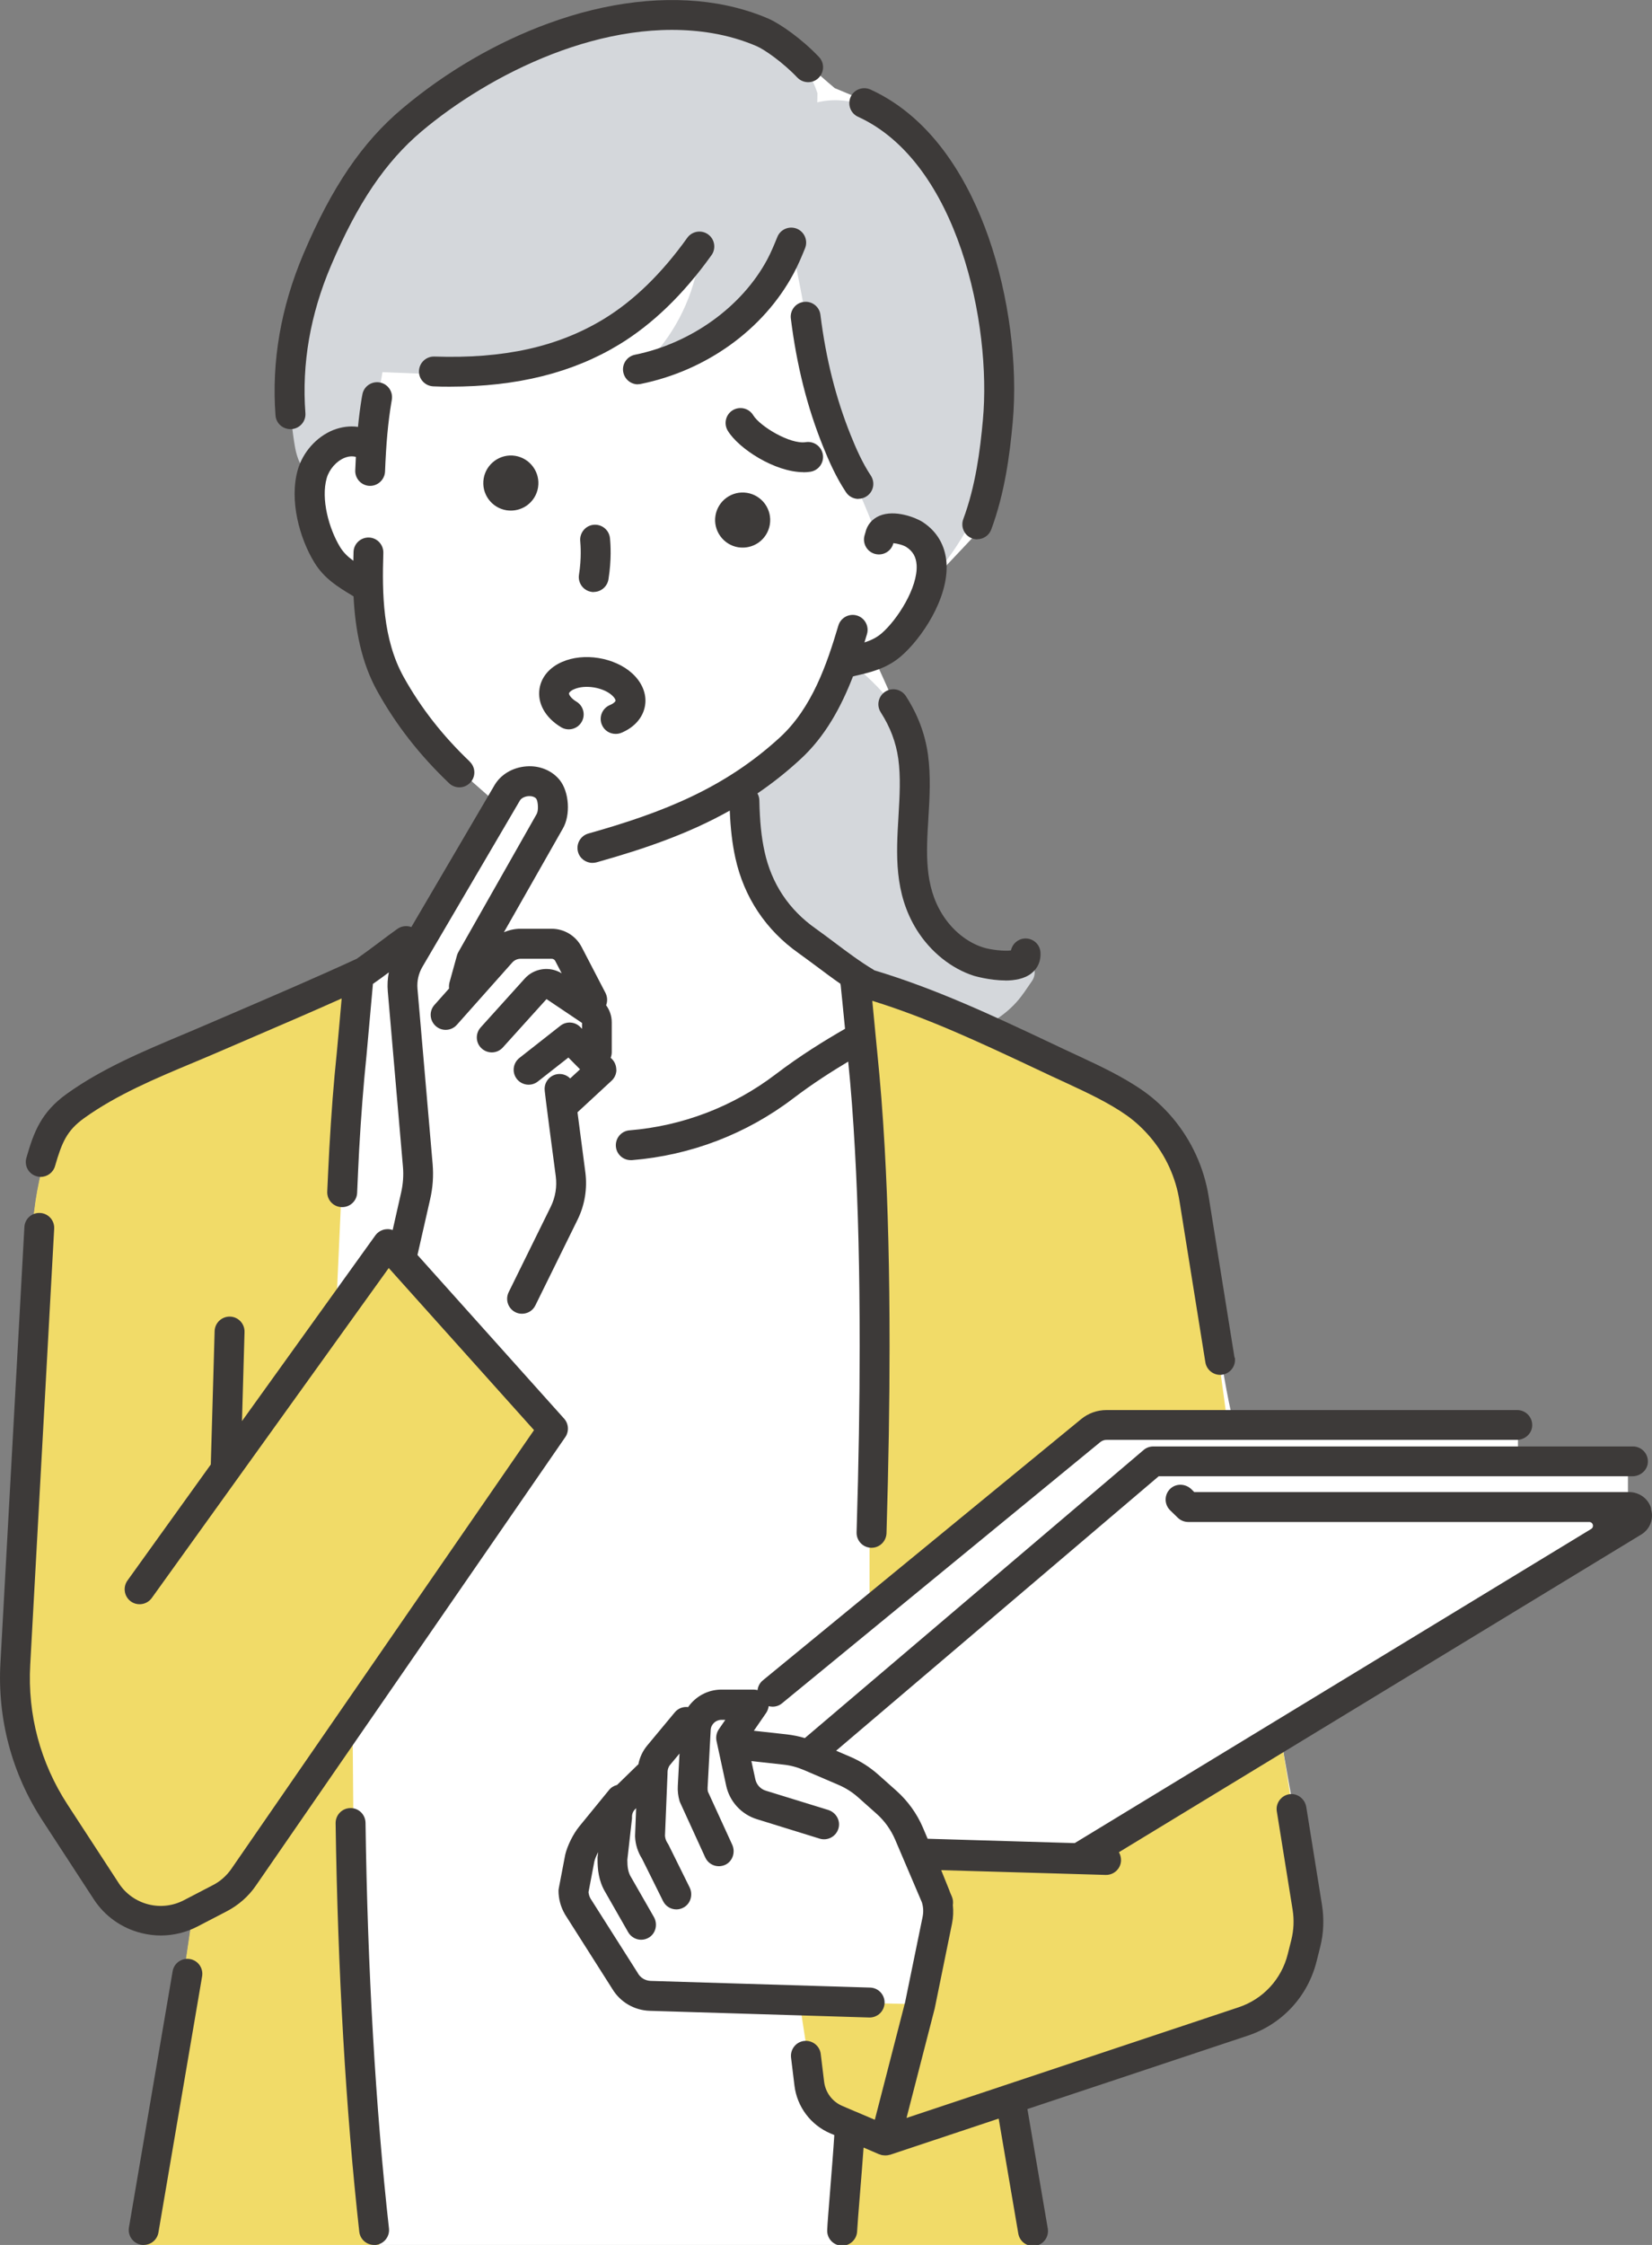 <?xml version="1.0" encoding="UTF-8"?>
<svg id="Layer_2" xmlns="http://www.w3.org/2000/svg" viewBox="0 0 155.79 211.62">
  <rect x="0" y="0" width="155.79" height="211.62" fill="#808080" stroke="none"/>
  <defs>
    <style>
      .cls-1 {
        fill: #fff;
      }

      .cls-2 {
        fill: #d4d7db;
      }

      .cls-3 {
        fill: #3d3a39;
      }

      .cls-4 {
        fill: #f1db68;
      }
    </style>
  </defs>
  <g id="_レイヤー_1" data-name="レイヤー_1">
    <g>
      <path class="cls-1" d="M13.55,211.62h84.13s-2.04-13.48-2.04-13.48c4.61-1.56,9.23-3.13,13.84-4.69,7.45-2.52,14.69-4.95,13.79-14.24-.51-5.22-1.67-10.45-2.5-15.64l32.75-19.88v-5.79h-10.37v-3.67h-26.68c-.48,0-2.47-13.37-2.66-14.43-1.42-7.81-2.6-14.15-10.16-17.75-4.63-2.2-9.26-4.4-13.89-6.61,1.76-.61,3.57-1.12,5.16-2.11.41-.25,1.38-2.53,1.43-2.53h-2.58c-3.45,0-6.44-3.64-7.25-6.63-.76-2.81-.49-5.79-.38-8.7.2-5.25-1.67-8.96-3.77-13.56.03.06,3.16-2.78,3.45-3.12,1.03-1.25,1.5-2.55,2.06-4.03,0,0,3.8-4.03,3.8-4.03.74-1.71,1.4-3.24,1.73-5.08.46-2.6.71-5.24.74-7.88.09-8.81-1.94-20.41-9.24-26.28-1.86-1.49-4.02-2.26-6.19-3.18-1.67-1.4-3.29-2.97-5.11-4.17-2.8-1.83-6.19-2.63-9.51-2.7-11.45-.23-23.24,5.82-29.98,15.02-.82,1.11-1.56,2.28-2.23,3.48-2.05,3.68-3.42,7.73-4.04,11.9-.29,1.96-.66,4.27-.35,6.25.2,1.25.59,2.54.86,3.79,0,0,1.26,2.29,1.26,2.29-.68,3.18-.15,6.32,1.89,8.95.79,1.01,2.09,1.43,3.21,1.99.53.27.38,2.95.44,3.48.18,1.57.64,3.14,1.21,4.61,1.4,3.6,3.77,6.34,6.49,9.02l4.07,3.58-7.5,13.12-5.73,3.09s-23.37,10.15-23.49,10.2c-9.22,4-6.91,18.91-7.35,27.37-.41,7.39-.77,14.79-1.15,22.19-.28,5.35-.65,10.98,1.89,15.89,3.37,6.51,6.03,13.93,14.52,13.26l-4.54,30.69Z"/>
      <path class="cls-4" d="M123.27,179.22c.9,9.29-6.35,11.71-13.79,14.24-4.61,1.56-9.23,3.13-13.84,4.69,0,0,2.04,13.48,2.04,13.48h-18.08l.5-11.1-3.25-2.39-1.46-9.47,11.34.26,2.06-9.45-1.8-4.64,15.55.34,18.23-11.61,2.5,15.64Z"/>
      <path class="cls-4" d="M89.75,95.46c4.63,2.2,9.26,4.4,13.89,6.61,7.56,3.6,8.74,9.94,10.16,17.75l1.97,14.46h-11.53l-22.24,18.22v-12.2l.34-15.76-.34-18.95-1.29-14.01,9.04,3.89Z"/>
      <path class="cls-4" d="M33.67,92.02s-23.37,10.15-23.49,10.2c-9.22,4-6.91,18.91-7.35,27.37-.41,7.39-.77,14.79-1.15,22.19-.28,5.35-.65,10.98,1.89,15.89,3.37,6.51,6.03,13.93,14.52,13.26l-4.54,30.69h22.22l-1.6-11.1-.69-9.49-.23-28.57,18.79-27.84-15.35-17.07-5.04,6.99.56-12.37,1.45-20.14Z"/>
      <path class="cls-2" d="M96.54,93.61h0s.79-1.15.79-1.15c.37-.55.32-1.28-.14-1.76-.45-.48-1.18-.58-1.75-.24-.99.6-2.86.77-3.28.65-1.51-.48-2.92-1.62-3.86-3.14-1.68-2.71-1.5-5.78-1.3-9.04.12-1.96.24-3.99-.04-6.01-.7-5.03-4.05-8.3-6.88-10.59-.03-.02-.06-.05-.09-.07l-.12-.08c-1.11,3.34-2.6,6.62-5.23,9.03-1.4,1.28-2.83,2.39-4.31,3.36v1.58c.04,1.7.16,3.41.52,5.08.74,3.37,2.58,6.14,5.39,8.12,1.67,1.18,3.58,2.76,5.56,3.94l.21.13c3.43,1.02,6.71,2.32,9.94,3.74,1.81-.79,3.47-1.92,4.59-3.56Z"/>
      <path class="cls-2" d="M87.78,54.6c3.63-3.97,5.87-9,6.38-14.35,0-.08.02-.16.02-.25.89-9.62-2.57-25.42-12.59-29.99l-.05-.02c-1.42-.58-2.98-.7-4.47-.34,0,0,.02-.81.02-.85h0c-.48-1.52-1.39-2.87-2.63-3.87-.97-.77-1.89-1.36-2.46-1.61-1.44-.62-2.95-1.06-4.5-1.32-9.95-1.68-21.07,3.24-28.57,9.56-4.17,3.52-6.83,8.24-8.94,13.2-2.34,5.51-3.22,11.48-2.16,17.44.39,2.2,1.71,2.99,1.61,3.29.54-1.65,1.51-3.58,3.47-3.6.69,0,1.37.24,1.91.67.1-1.48.48-3.38.86-5.31l.39-2.17,4.93.2c5.83.19,11.6-.61,16.75-3.75,3.31-2.01,6.05-4.91,8.28-8.03-.37,3.65-1.87,7.09-4.28,9.86l-1.51,1.73c5.55-1.13,10.74-4.68,13.43-9.68.4-.74.71-1.5,1.02-2.27-.18.44.35,1.81.44,2.27.25,1.25.5,2.5.72,3.75.45,2.49.88,4.99,1.51,7.45,1.3,5.08,3.8,9.64,5.58,14.54.16-.57.05-.17.09-.33.08-.27.27-.5.52-.62.08-.04.16-.07.25-.08,1.41-.22,3.14.71,3.78,2.01.22.45.28.97.27,1.47,0,.33-.04.67-.1,1.01h0Z"/>
      <path class="cls-3" d="M35.28,211.62c-.71,0-1.32-.53-1.4-1.25-1.26-11.29-2.03-24.6-2.23-38.5-.01-.78.61-1.42,1.39-1.43.78-.02,1.42.61,1.43,1.39.19,13.81.96,27.02,2.21,38.23.09.77-.47,1.47-1.24,1.56-.05,0-.11,0-.16,0Z"/>
      <path class="cls-3" d="M13.55,211.62c-.08,0-.16,0-.24-.02-.77-.13-1.28-.86-1.15-1.63l4.12-24.15c.13-.77.86-1.28,1.63-1.15.77.13,1.28.86,1.15,1.63l-4.12,24.15c-.12.69-.71,1.17-1.39,1.17Z"/>
      <path class="cls-3" d="M44.3,71.79c-2.55-2.43-4.59-5.03-6.22-7.95-2-3.58-2.05-7.93-1.93-11.72.02-.78-.59-1.43-1.36-1.45-.78-.02-1.43.59-1.45,1.36,0,.28-.02.55-.02.83-.51-.37-.94-.78-1.26-1.31-1.04-1.72-1.81-4.5-1.25-6.48.24-.83.91-1.6,1.68-1.91.37-.15.73-.18,1.07-.09-.02.41-.04.83-.06,1.27-.03.78.58,1.43,1.35,1.46.02,0,.04,0,.05,0,.75,0,1.38-.6,1.41-1.36.1-2.56.28-4.61.59-6.46.02-.1.03-.2.05-.3.13-.77-.38-1.5-1.15-1.63-.77-.13-1.5.38-1.63,1.15-.02.11-.04.22-.06.33-.14.86-.26,1.75-.35,2.71-.77-.11-1.57,0-2.34.3-1.58.64-2.86,2.08-3.34,3.75-.82,2.9.18,6.46,1.55,8.71.94,1.55,2.28,2.35,3.57,3.13.05.03.09.06.14.09.16,3.12.72,6.22,2.27,8.99,1.77,3.17,3.98,5.99,6.74,8.62.27.26.62.39.97.39.37,0,.74-.15,1.02-.44.54-.56.52-1.45-.05-1.99Z"/>
      <path class="cls-3" d="M58.12,100.85c0-.38-.14-.75-.41-1.02l-.12-.12c.06-.16.1-.33.1-.51v-2.83c0-.59-.19-1.15-.53-1.61.14-.36.13-.78-.06-1.16l-2.25-4.33c-.55-1.06-1.64-1.72-2.83-1.72h-2.94c-.54,0-1.07.12-1.56.33l5.56-9.78c.74-1.27.6-3.44-.29-4.56-.72-.9-1.89-1.39-3.13-1.3-1.3.09-2.44.76-3.04,1.8-.02.04-4.9,8.36-7.83,13.35-.42-.16-.91-.11-1.31.17-.57.4-1.14.83-1.75,1.29-.68.51-1.38,1.03-2.09,1.53-3.69,1.7-7.49,3.33-11.16,4.91-.99.43-1.99.85-2.98,1.28-.77.33-1.56.67-2.33.99-3.71,1.56-7.55,3.17-10.86,5.54-2.43,1.74-3.12,3.6-3.82,6.04-.22.75.21,1.53.96,1.74.13.04.26.06.39.06.61,0,1.17-.4,1.35-1.02.65-2.24,1.11-3.35,2.76-4.53,3.05-2.19,6.74-3.74,10.31-5.23.78-.33,1.58-.66,2.36-1,.99-.43,1.98-.85,2.97-1.28,2.84-1.22,5.75-2.47,8.63-3.76-.07.79-.15,1.67-.22,2.49-.11,1.26-.22,2.44-.24,2.63-.29,2.75-.52,5.77-.7,8.98-.07,1.33-.14,2.71-.2,4.11-.03.78.57,1.43,1.35,1.46.02,0,.04,0,.06,0,.75,0,1.38-.59,1.41-1.35.06-1.38.12-2.75.19-4.07.18-3.17.41-6.15.69-8.85.02-.19.1-1.14.24-2.67.12-1.33.28-3.17.37-4.11,0,0,0,0,.01,0,.51-.35,1.01-.72,1.49-1.08-.12.58-.15,1.19-.1,1.79l1.43,16.54c.07.81.01,1.62-.17,2.42l-.8,3.54c-.18-.06-.36-.1-.56-.08-.43.02-.82.24-1.07.58l-12.58,17.51.24-8.4c.02-.78-.59-1.43-1.37-1.45-.77-.02-1.43.59-1.45,1.37l-.36,12.57-7.86,10.94c-.45.63-.31,1.51.32,1.97.63.45,1.51.31,1.97-.32l8.12-11.3s0,0,0,0l14.23-19.81,13.7,15.28-28.55,41.37c-.44.63-1.03,1.16-1.71,1.51l-2.77,1.44c-1.02.53-2.2.67-3.32.39-1.16-.29-2.16-1-2.81-2l-4.83-7.41c-2.56-3.93-3.78-8.48-3.52-13.16l2.26-41.13c.04-.78-.55-1.44-1.33-1.48-.78-.04-1.44.55-1.48,1.33L.04,156.77c-.29,5.28,1.08,10.42,3.97,14.85l4.83,7.41c1.04,1.6,2.64,2.73,4.49,3.19.6.15,1.22.23,1.83.23,1.2,0,2.39-.29,3.47-.85l2.77-1.44c1.09-.57,2.04-1.4,2.73-2.41l29.18-42.28c.37-.54.32-1.26-.11-1.74l-13.83-15.43,1.2-5.28c.25-1.08.32-2.18.23-3.28l-1.43-16.54c-.06-.72.1-1.43.46-2.05,1.89-3.22,9.19-15.68,9.2-15.69.13-.22.46-.39.81-.41.32-.02.59.07.73.24.18.25.22,1.12.06,1.39,0,0,0,.01,0,.02l-7.41,13.06c-.06.1-.1.21-.13.32l-.7,2.53c-.05.19-.06.39-.04.57l-1.38,1.55c-.52.58-.46,1.47.12,1.99.27.24.6.36.94.36.39,0,.77-.16,1.05-.47l5.23-5.88c.2-.22.48-.35.78-.35h2.94c.14,0,.27.08.33.2l.61,1.17c-1.12-.69-2.6-.49-3.48.49l-4.16,4.61c-.52.58-.48,1.47.1,1.99.58.52,1.47.48,1.99-.1l4.12-4.56,3.35,2.25v.55l-.17-.17c-.5-.51-1.31-.56-1.87-.12l-3.87,3.04c-.61.48-.72,1.37-.24,1.98.48.61,1.37.72,1.98.24l2.88-2.26,1.1,1.11-.93.86c-.26-.26-.61-.42-1-.42-.78,0-1.41.63-1.41,1.41,0,.14,0,.3,1.05,8.22.13.99-.03,1.98-.47,2.88l-3.97,8.06c-.34.7-.06,1.54.64,1.89.2.1.41.14.62.14.52,0,1.02-.29,1.26-.79l3.97-8.06c.69-1.39.94-2.95.74-4.49-.35-2.69-.59-4.47-.74-5.65l3.22-2.98c.28-.26.44-.62.45-1Z"/>
      <path class="cls-3" d="M116.42,127.98l-2.44-15.2c-.44-2.72-1.61-5.27-3.38-7.38-.83-.98-1.75-1.83-2.72-2.52-1.94-1.37-4.14-2.39-6.09-3.3-1-.46-1.99-.93-2.98-1.4-5.22-2.46-10.61-4.99-16.35-6.71-.02-.02-.05-.03-.07-.05-1.26-.75-2.5-1.68-3.71-2.59-.61-.46-1.19-.89-1.75-1.29-2.54-1.79-4.17-4.24-4.83-7.27-.3-1.36-.45-2.85-.49-4.81,0-.24-.07-.47-.18-.67,1.38-.94,2.73-2,4.04-3.21,2.34-2.14,3.84-4.91,4.97-7.82.05-.01.11-.02.16-.04,1.47-.34,3-.68,4.37-1.86,1.91-1.64,4.5-5.44,4.29-8.78-.11-1.64-.88-2.97-2.23-3.86-.68-.44-2.65-1.21-4.09-.6-.69.29-1.17.86-1.33,1.58l-.08.27c-.21.75.22,1.53.97,1.74.75.21,1.53-.22,1.74-.97v-.04c.38.03.97.19,1.24.37.61.4.91.93.96,1.68.14,2.13-1.84,5.2-3.31,6.46-.47.4-1.01.66-1.61.85.08-.27.16-.53.24-.79.22-.75-.21-1.53-.95-1.75-.75-.22-1.53.21-1.75.95-1.08,3.64-2.48,7.75-5.5,10.53-5.21,4.78-10.99,7.08-18.07,9.07-.75.21-1.19.99-.98,1.74.17.62.74,1.03,1.36,1.03.13,0,.25-.02.38-.05,4.64-1.3,8.76-2.74,12.57-4.88.07,1.72.24,3.16.53,4.47.81,3.69,2.87,6.79,5.96,8.97.53.38,1.09.8,1.69,1.24.74.55,1.49,1.12,2.26,1.65,0,.04,0,.08.02.13.04.33.25,2.5.41,4.11-1.88,1.08-4.2,2.5-6.56,4.3-4,3.04-8.76,4.86-13.76,5.27-.78.06-1.35.74-1.29,1.52.06.74.68,1.29,1.4,1.29.04,0,.08,0,.12,0,5.54-.45,10.81-2.47,15.23-5.84,1.8-1.37,3.59-2.51,5.16-3.45.26,2.56.47,5.34.63,8.29.31,5.46.45,11.53.45,18.55,0,5.3-.09,10.88-.29,17.54-.02.78.59,1.43,1.37,1.45.01,0,.03,0,.04,0,.76,0,1.38-.6,1.41-1.37.2-6.7.29-12.3.29-17.63,0-7.08-.15-13.2-.46-18.71-.18-3.21-.42-6.24-.7-8.98-.02-.16-.08-.86-.17-1.75-.09-.96-.21-2.15-.3-3.12,5.31,1.65,10.2,3.95,15.37,6.38.99.47,1.99.94,3,1.4,1.93.9,3.92,1.82,5.65,3.04.78.56,1.52,1.24,2.2,2.04,1.45,1.71,2.4,3.79,2.75,6.01l2.44,15.2c.11.69.71,1.19,1.39,1.19.07,0,.15,0,.22-.02.77-.12,1.29-.85,1.17-1.61Z"/>
      <path class="cls-3" d="M155.7,142.16c-.27-.91-1.13-1.51-2.08-1.51h-41s-.27-.27-.27-.27c-.54-.52-1.4-.57-1.96-.07-.61.55-.62,1.49-.04,2.06l.72.7c.26.25.61.4.98.4h37.82c.36,0,.49.47.18.66l-48.7,29.61-13.87-.41-.45-1.06c-.56-1.31-1.42-2.5-2.48-3.45l-1.73-1.54c-.78-.69-1.66-1.26-2.62-1.67l-1.35-.58,30.42-25.87h44.68c.75,0,1.41-.57,1.45-1.31.05-.82-.6-1.5-1.41-1.5h-45.24c-.33,0-.66.12-.91.34l-31.94,27.15c-.56-.17-1.13-.28-1.72-.35l-3.09-.34,1.16-1.68c.13-.19.21-.42.24-.64.12.03.24.05.37.05.31,0,.63-.1.89-.32l30.01-24.62c.17-.14.38-.21.59-.21h38.69c.75,0,1.41-.57,1.45-1.31.05-.82-.6-1.5-1.41-1.5h-38.74c-.87,0-1.71.3-2.38.85l-30.01,24.62c-.3.24-.47.58-.51.93-.12-.03-.24-.05-.36-.05h-3.04c-1.3,0-2.45.65-3.15,1.65-.46-.06-.94.11-1.26.5l-2.61,3.14c-.42.51-.7,1.12-.82,1.76-.05.04-.1.07-.14.12l-1.87,1.82c-.29.07-.56.23-.76.48l-2.81,3.44c-.57.7-1.11,1.79-1.32,2.66,0,.02,0,.04-.01.06l-.59,3.08c-.02.08-.02.16-.03.24,0,.77.2,1.53.59,2.2,0,.01.02.03.02.04l4.46,7.02c.75,1.25,2.07,2.02,3.53,2.07l20.7.63s.03,0,.04,0c.76,0,1.38-.6,1.41-1.37.02-.78-.59-1.43-1.36-1.45l-20.7-.63c-.5-.02-.95-.28-1.2-.71,0-.01-.02-.03-.02-.04l-4.45-7.01c-.11-.19-.17-.4-.19-.61l.55-2.89c.06-.26.2-.58.36-.88l-.06.49c0,.05,0,.1,0,.16,0,.94.09,2.05.73,3.12l2.16,3.78c.26.45.74.71,1.22.71.26,0,.52-.07.76-.22.64-.41.82-1.27.44-1.93l-2.15-3.75s-.01-.02-.02-.03c-.26-.44-.33-.94-.33-1.6l.44-3.91c0-.05,0-.1,0-.15,0-.28.11-.54.31-.73l.08-.08-.1,2.57s0,.08,0,.11c.03.74.26,1.46.66,2.09l1.98,3.99c.25.5.74.78,1.26.78.25,0,.5-.07.73-.21.63-.38.84-1.21.51-1.87l-1.99-4.02c-.03-.05-.08-.13-.11-.18-.13-.2-.2-.42-.22-.66l.24-5.85s0-.07,0-.11c0-.26.07-.51.23-.71l.9-1.08-.16,3.04c-.03.48.03.96.16,1.42.02.06.04.12.07.18l2.36,5.16c.24.52.75.82,1.28.82.21,0,.42-.05.62-.14.69-.34.96-1.19.64-1.89l-2.29-5c-.03-.13-.04-.26-.03-.39l.29-5.42c.03-.54.48-.96,1.02-.96h.36l-.61.89c-.22.32-.3.72-.22,1.1l.91,4.21c.32,1.5,1.44,2.72,2.91,3.17l5.91,1.83c.75.23,1.55-.2,1.77-.96s-.24-1.52-.98-1.75l-5.87-1.81c-.5-.15-.88-.57-.99-1.08l-.37-1.71,3,.33c.68.07,1.34.25,1.97.52l3.24,1.39c.68.29,1.31.69,1.86,1.18l1.73,1.54c.76.67,1.36,1.52,1.76,2.45l2.52,5.91c.14.45.16.92.06,1.39l-1.64,8-2.86,11.1-1.81-.77s0,0-.01,0l-1.26-.54c-.93-.4-1.57-1.26-1.7-2.26l-.32-2.63c-.09-.77-.8-1.32-1.57-1.23-.77.09-1.32.8-1.23,1.57l.32,2.63c.24,2,1.53,3.72,3.38,4.51l.38.16c-.08,1.31-.26,3.56-.4,5.31-.13,1.64-.25,3.06-.27,3.64-.04.78.56,1.44,1.34,1.48.02,0,.05,0,.07,0,.75,0,1.37-.59,1.41-1.34.03-.53.14-2,.27-3.55.12-1.49.25-3.09.34-4.36l1.46.63s.01,0,.02,0c.02.01.05.02.08.03.02,0,.04.01.06.02.02,0,.04.01.07.02.02,0,.05.01.07.02.02,0,.03,0,.05,0,.07.01.15.02.22.02,0,0,0,0,.01,0,.06,0,.11,0,.17-.01,0,0,.02,0,.03,0,.06,0,.11-.02.17-.04.01,0,.02,0,.03,0,.01,0,.02,0,.03,0l10.27-3.42,1.85,10.84c.12.69.71,1.17,1.39,1.17.08,0,.16,0,.24-.02.77-.13,1.28-.86,1.15-1.63l-1.92-11.26,20.79-6.92c3.23-1.08,5.65-3.69,6.48-7l.34-1.35c.33-1.31.38-2.64.17-3.97l-1.48-9.22c-.12-.77-.83-1.33-1.59-1.22s-1.32.84-1.19,1.62l1.49,9.27c.15.95.11,1.91-.12,2.84l-.34,1.35c-.59,2.36-2.32,4.24-4.64,5.01l-31.31,10.43,2.63-10.21s.01-.05.02-.07l1.64-8.04c.12-.58.14-1.17.08-1.75.04-.26.02-.53-.09-.79l-.18-.42c-.03-.09-.06-.18-.1-.27l-.73-1.81,15.51.45c.78.02,1.43-.59,1.45-1.37,0-.28-.07-.55-.2-.77l49.26-29.95c.82-.5,1.2-1.46.92-2.39Z"/>
      <path class="cls-3" d="M48.59,42.97c-1.41-.23-2.75.74-2.98,2.15-.11.69.05,1.37.46,1.94.41.56,1.01.93,1.69,1.04.14.02.28.03.42.03.54,0,1.07-.17,1.52-.49.56-.41.93-1.01,1.04-1.69.23-1.41-.74-2.75-2.15-2.98Z"/>
      <path class="cls-3" d="M72.14,47.5c-.41-.56-1.01-.93-1.69-1.04-.69-.11-1.37.05-1.94.46-.56.41-.93,1.01-1.04,1.69-.23,1.41.74,2.75,2.15,2.98.14.02.28.03.42.03.54,0,1.07-.17,1.52-.49.56-.41.93-1.01,1.04-1.69s-.05-1.37-.46-1.94Z"/>
      <path class="cls-3" d="M55.99,55.81c-.07,0-.15,0-.22-.02-.77-.12-1.29-.85-1.17-1.61.25-1.56.15-2.81.12-3.16-.08-.77.48-1.47,1.25-1.55.77-.08,1.47.48,1.55,1.25.06.55.16,2.04-.14,3.89-.11.69-.71,1.19-1.39,1.19Z"/>
      <path class="cls-3" d="M75.77,44.51c-2.69,0-6.12-2.22-7.14-3.91-.4-.67-.19-1.53.47-1.93.67-.4,1.53-.19,1.93.47.64,1.05,3.49,2.77,4.96,2.54.77-.12,1.49.41,1.61,1.18.12.77-.41,1.49-1.18,1.61-.21.03-.44.05-.66.05Z"/>
      <path class="cls-3" d="M58.05,69.18c-.56,0-1.08-.33-1.3-.88-.29-.72.05-1.54.77-1.84.36-.15.51-.33.53-.4.01-.08-.07-.28-.34-.52-.4-.36-1.03-.63-1.71-.74-.69-.11-1.36-.05-1.86.17-.33.14-.47.31-.48.39-.02.11.17.46.7.78.67.4.88,1.27.48,1.93-.4.67-1.27.88-1.93.48-1.49-.9-2.25-2.26-2.03-3.64.17-1.09.95-2.01,2.14-2.52.99-.43,2.21-.56,3.43-.36,1.22.2,2.34.7,3.14,1.42.96.86,1.42,1.98,1.24,3.06-.18,1.12-1,2.06-2.24,2.57-.17.07-.35.1-.53.1Z"/>
      <path class="cls-3" d="M94.78,92.42c-1.48,0-2.9-.43-2.92-.43-2.14-.68-4.11-2.26-5.41-4.34-2.15-3.47-1.93-7.14-1.72-10.69.11-1.91.22-3.71-.02-5.45-.22-1.55-.76-2.97-1.65-4.36-.42-.65-.24-1.52.42-1.95.65-.42,1.52-.24,1.95.42,1.12,1.74,1.8,3.53,2.08,5.5.28,2.03.16,4.05.04,6.01-.2,3.26-.38,6.33,1.3,9.04.94,1.52,2.35,2.66,3.86,3.14.72.23,2.03.37,2.63.28.12-.6.63-1.07,1.27-1.12.78-.06,1.45.52,1.51,1.29.06.8-.24,1.51-.85,1.99-.65.52-1.58.68-2.49.68Z"/>
      <path class="cls-3" d="M60.16,36.23c-.66,0-1.24-.46-1.38-1.13-.16-.76.34-1.51,1.1-1.66,5.29-1.08,10.07-4.51,12.47-8.97.36-.67.65-1.38.96-2.14.29-.72,1.12-1.06,1.84-.77.72.3,1.06,1.12.77,1.84-.32.79-.66,1.6-1.09,2.4-2.82,5.25-8.2,9.13-14.39,10.39-.09.02-.19.03-.28.03Z"/>
      <path class="cls-3" d="M80.95,47.03c-.45,0-.9-.22-1.17-.63-.94-1.41-1.63-2.98-2.17-4.33-1.49-3.69-2.48-7.63-3.03-12.04-.1-.77.45-1.48,1.22-1.57.77-.1,1.48.45,1.57,1.22.52,4.16,1.46,7.87,2.85,11.33.49,1.22,1.1,2.62,1.9,3.82.43.65.26,1.52-.39,1.95-.24.16-.51.24-.78.24Z"/>
      <path class="cls-3" d="M42.44,36.45c-.52,0-1.04,0-1.57-.03-.78-.03-1.39-.68-1.36-1.45.03-.78.68-1.38,1.45-1.36,6.57.22,11.65-.91,15.98-3.54,2.81-1.71,5.46-4.28,7.87-7.65.45-.63,1.33-.78,1.96-.33.63.45.78,1.33.33,1.96-2.63,3.68-5.56,6.51-8.7,8.42-4.39,2.67-9.63,3.98-15.96,3.98Z"/>
      <path class="cls-3" d="M92.16,50.84c-.16,0-.33-.03-.49-.09-.73-.27-1.1-1.08-.83-1.81,1.16-3.12,1.59-6.48,1.85-9.35.83-8.98-2.33-24.27-11.77-28.58-.71-.32-1.02-1.16-.7-1.87.32-.71,1.16-1.02,1.87-.7,6.15,2.81,9.45,9.12,11.13,13.92,1.93,5.51,2.78,12.04,2.28,17.48-.28,3.06-.75,6.65-2.02,10.07-.21.57-.75.92-1.32.92Z"/>
      <path class="cls-3" d="M27.38,40.45c-.73,0-1.35-.56-1.4-1.3-.38-5.09.51-10.2,2.63-15.2,2.68-6.32,5.56-10.55,9.33-13.72,4.1-3.45,8.86-6.23,13.79-8.03C57.28.17,62.79-.47,67.65.35c1.69.29,3.32.76,4.82,1.41,1.1.48,3.14,1.9,4.76,3.61.54.56.51,1.45-.05,1.99-.56.54-1.45.51-1.99-.05-1.37-1.44-3.11-2.65-3.84-2.96-1.3-.56-2.7-.97-4.17-1.22-10.12-1.71-21.1,3.92-27.42,9.25-3.41,2.88-6.05,6.78-8.55,12.67-1.95,4.58-2.76,9.25-2.41,13.89.06.78-.52,1.45-1.3,1.51-.04,0-.07,0-.11,0Z"/>
    </g>
  </g>
</svg>